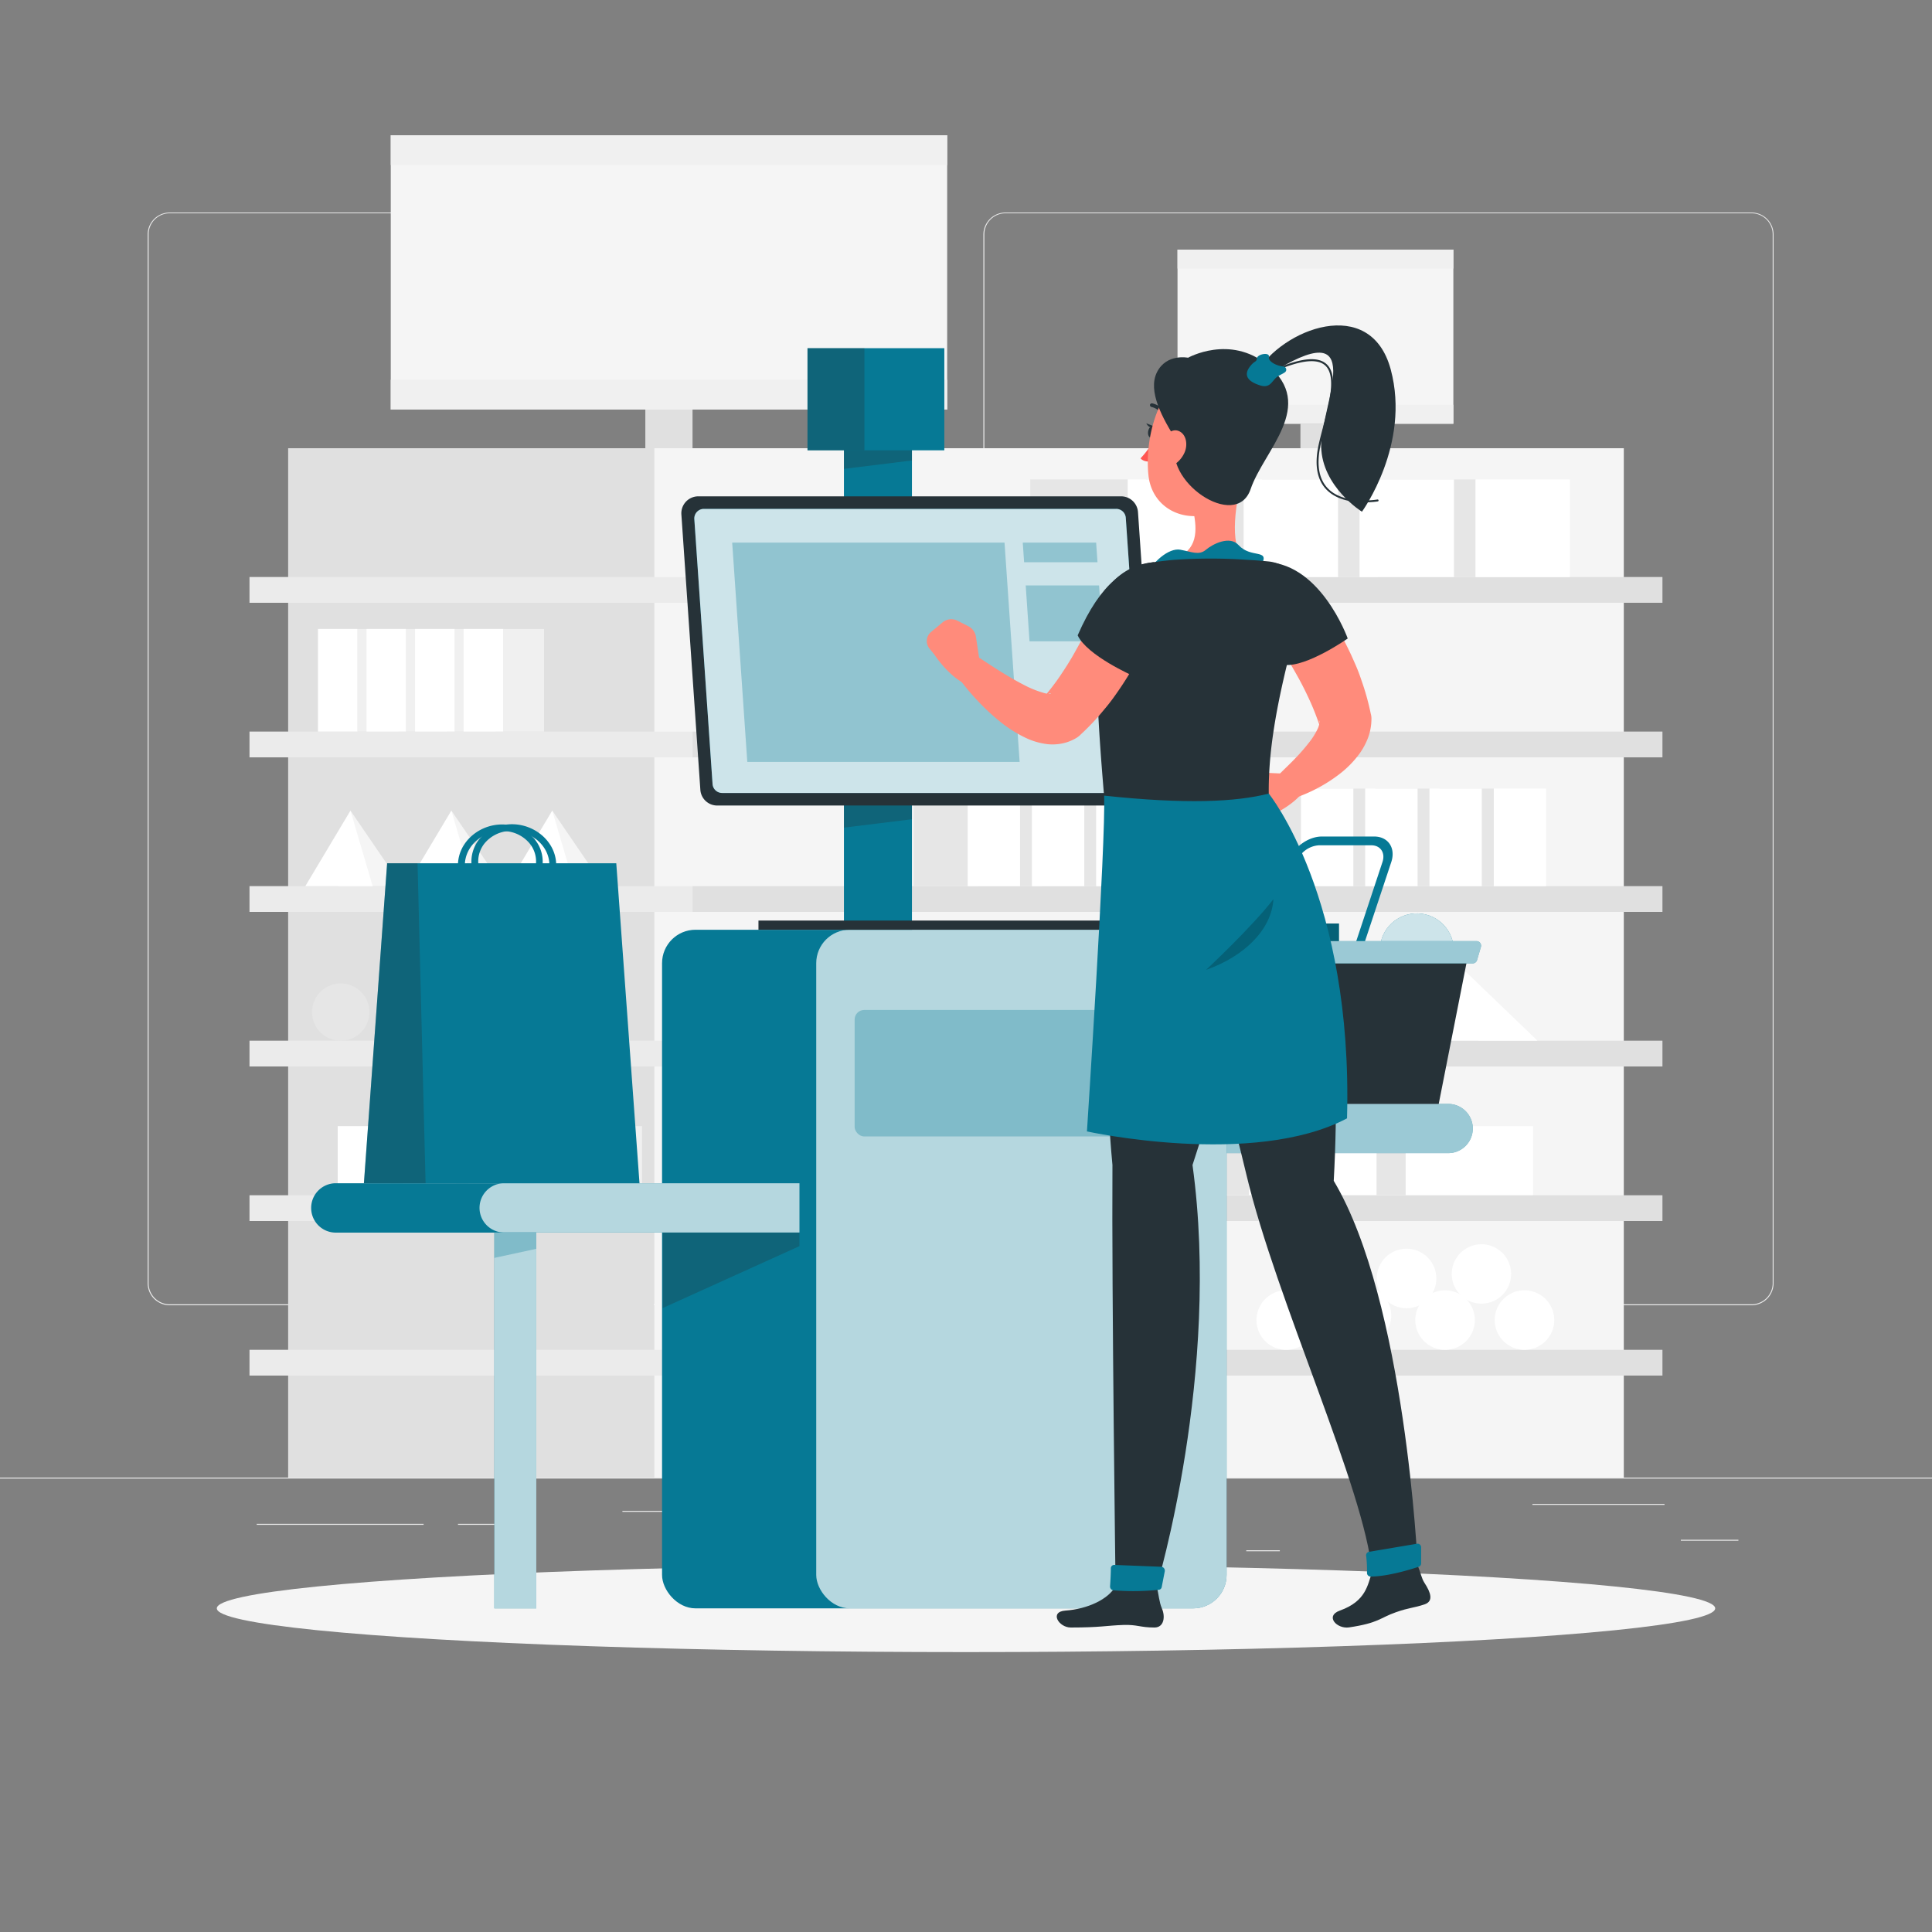 <svg xmlns="http://www.w3.org/2000/svg" viewBox="0 0 500 500"><rect x="0" y="0" width="500" height="500" fill="#808080" stroke="none"/><g id="freepik--background-complete--inject-3"><rect y="382.4" width="500" height="0.25" style="fill:#ebebeb"></rect><rect x="435" y="398.49" width="14.9" height="0.25" style="fill:#ebebeb"></rect><rect x="322.53" y="401.21" width="8.69" height="0.25" style="fill:#ebebeb"></rect><rect x="396.59" y="389.21" width="34.19" height="0.25" style="fill:#ebebeb"></rect><rect x="66.44" y="394.37" width="43.19" height="0.25" style="fill:#ebebeb"></rect><rect x="118.53" y="394.37" width="15.58" height="0.25" style="fill:#ebebeb"></rect><rect x="161.08" y="391.01" width="93.68" height="0.25" style="fill:#ebebeb"></rect><path d="M237,337.8H43.91a5.71,5.71,0,0,1-5.7-5.71V60.66A5.71,5.71,0,0,1,43.91,55H237a5.71,5.71,0,0,1,5.71,5.71V332.09A5.71,5.71,0,0,1,237,337.8ZM43.91,55.2a5.46,5.46,0,0,0-5.45,5.46V332.09a5.46,5.46,0,0,0,5.45,5.46H237a5.47,5.47,0,0,0,5.46-5.46V60.66A5.47,5.47,0,0,0,237,55.2Z" style="fill:#ebebeb"></path><path d="M453.31,337.8H260.21a5.72,5.72,0,0,1-5.71-5.71V60.66A5.72,5.72,0,0,1,260.21,55h193.1A5.71,5.71,0,0,1,459,60.66V332.09A5.71,5.71,0,0,1,453.31,337.8ZM260.21,55.2a5.47,5.47,0,0,0-5.46,5.46V332.09a5.47,5.47,0,0,0,5.46,5.46h193.1a5.47,5.47,0,0,0,5.46-5.46V60.66a5.47,5.47,0,0,0-5.46-5.46Z" style="fill:#ebebeb"></path><rect x="74.57" y="116" width="94.67" height="266.4" style="fill:#e0e0e0"></rect><rect x="169.24" y="116" width="251.01" height="266.4" transform="translate(589.48 498.4) rotate(180)" style="fill:#f5f5f5"></rect><rect x="64.57" y="149.33" width="114.67" height="6.67" style="fill:#ebebeb"></rect><rect x="179.24" y="149.33" width="251.01" height="6.67" transform="translate(609.48 305.33) rotate(180)" style="fill:#e0e0e0"></rect><rect x="64.57" y="189.33" width="114.67" height="6.67" style="fill:#ebebeb"></rect><rect x="179.24" y="189.33" width="251.01" height="6.67" transform="translate(609.48 385.33) rotate(180)" style="fill:#e0e0e0"></rect><rect x="64.57" y="229.33" width="114.67" height="6.67" style="fill:#ebebeb"></rect><rect x="179.24" y="229.33" width="251.01" height="6.67" transform="translate(609.48 465.33) rotate(180)" style="fill:#e0e0e0"></rect><rect x="64.57" y="269.33" width="114.67" height="6.67" style="fill:#ebebeb"></rect><rect x="179.24" y="269.33" width="251.01" height="6.67" transform="translate(609.48 545.33) rotate(180)" style="fill:#e0e0e0"></rect><rect x="64.57" y="309.33" width="114.67" height="6.67" style="fill:#ebebeb"></rect><rect x="179.24" y="309.33" width="251.01" height="6.67" transform="translate(609.48 625.33) rotate(180)" style="fill:#e0e0e0"></rect><rect x="64.57" y="349.33" width="114.67" height="6.67" style="fill:#ebebeb"></rect><rect x="179.24" y="349.33" width="251.01" height="6.67" transform="translate(609.48 705.33) rotate(180)" style="fill:#e0e0e0"></rect><rect x="101.13" y="35" width="144" height="71" style="fill:#f5f5f5"></rect><rect x="167.01" y="106" width="12.22" height="10" style="fill:#e0e0e0"></rect><rect x="101.13" y="98.28" width="144" height="7.72" style="fill:#f0f0f0"></rect><rect x="101.13" y="35" width="144" height="7.72" style="fill:#f0f0f0"></rect><rect x="304.74" y="64.6" width="71.39" height="45.06" style="fill:#f5f5f5"></rect><rect x="336.55" y="109.65" width="7.76" height="6.35" style="fill:#e0e0e0"></rect><rect x="304.74" y="104.76" width="71.39" height="4.9" style="fill:#f0f0f0"></rect><rect x="304.74" y="64.6" width="71.39" height="4.9" style="fill:#f0f0f0"></rect><rect x="356.63" y="124.08" width="25.25" height="25.25" style="fill:#e6e6e6"></rect><rect x="381.88" y="124.08" width="24.42" height="25.25" transform="translate(788.17 273.42) rotate(180)" style="fill:#fff"></rect><rect x="326.63" y="124.08" width="25.25" height="25.25" style="fill:#e6e6e6"></rect><rect x="351.88" y="124.08" width="24.42" height="25.25" transform="translate(728.17 273.42) rotate(180)" style="fill:#fff"></rect><rect x="296.63" y="124.08" width="25.25" height="25.25" style="fill:#e6e6e6"></rect><rect x="321.88" y="124.08" width="24.42" height="25.25" transform="translate(668.17 273.42) rotate(180)" style="fill:#fff"></rect><rect x="266.63" y="124.08" width="25.25" height="25.25" style="fill:#e6e6e6"></rect><rect x="291.88" y="124.08" width="24.42" height="25.25" transform="translate(608.17 273.42) rotate(180)" style="fill:#fff"></rect><rect x="92.52" y="162.77" width="10.58" height="26.56" transform="translate(195.61 352.11) rotate(180)" style="fill:#f0f0f0"></rect><rect x="82.29" y="162.77" width="10.23" height="26.56" style="fill:#fff"></rect><rect x="105.08" y="162.77" width="10.58" height="26.56" transform="translate(220.74 352.11) rotate(180)" style="fill:#f0f0f0"></rect><rect x="94.85" y="162.77" width="10.23" height="26.56" style="fill:#fff"></rect><rect x="117.65" y="162.77" width="10.58" height="26.56" transform="translate(245.87 352.11) rotate(180)" style="fill:#f0f0f0"></rect><rect x="107.42" y="162.77" width="10.23" height="26.56" style="fill:#fff"></rect><rect x="130.21" y="162.77" width="10.58" height="26.56" transform="translate(271.01 352.11) rotate(180)" style="fill:#f0f0f0"></rect><rect x="119.99" y="162.77" width="10.23" height="26.56" style="fill:#fff"></rect><rect x="101.17" y="291.44" width="14.24" height="17.89" transform="translate(216.58 600.78) rotate(180)" style="fill:#f0f0f0"></rect><rect x="87.4" y="291.44" width="13.77" height="17.89" style="fill:#fff"></rect><rect x="118.09" y="291.44" width="14.24" height="17.89" transform="translate(250.42 600.78) rotate(180)" style="fill:#f0f0f0"></rect><rect x="104.32" y="291.44" width="13.77" height="17.89" style="fill:#fff"></rect><rect x="135.01" y="291.44" width="14.24" height="17.89" transform="translate(284.26 600.78) rotate(180)" style="fill:#f0f0f0"></rect><rect x="121.24" y="291.44" width="13.77" height="17.89" style="fill:#fff"></rect><rect x="151.93" y="291.44" width="14.24" height="17.89" transform="translate(318.09 600.78) rotate(180)" style="fill:#f0f0f0"></rect><rect x="138.16" y="291.44" width="13.77" height="17.89" style="fill:#fff"></rect><rect x="372.6" y="204.08" width="13.99" height="25.25" style="fill:#e6e6e6"></rect><rect x="386.59" y="204.08" width="13.53" height="25.25" transform="translate(786.72 433.42) rotate(180)" style="fill:#fff"></rect><rect x="355.97" y="204.08" width="13.99" height="25.25" style="fill:#e6e6e6"></rect><rect x="369.97" y="204.08" width="13.53" height="25.25" transform="translate(753.46 433.42) rotate(180)" style="fill:#fff"></rect><rect x="339.34" y="204.08" width="13.99" height="25.25" style="fill:#e6e6e6"></rect><rect x="353.34" y="204.08" width="13.53" height="25.25" transform="translate(720.21 433.42) rotate(180)" style="fill:#fff"></rect><rect x="322.72" y="204.08" width="13.99" height="25.25" style="fill:#e6e6e6"></rect><rect x="336.71" y="204.08" width="13.53" height="25.25" transform="translate(686.96 433.42) rotate(180)" style="fill:#fff"></rect><rect x="286.34" y="204.08" width="13.99" height="25.25" style="fill:#e6e6e6"></rect><rect x="300.33" y="204.08" width="13.53" height="25.25" transform="translate(614.2 433.42) rotate(180)" style="fill:#fff"></rect><rect x="269.71" y="204.08" width="13.99" height="25.25" style="fill:#e6e6e6"></rect><rect x="283.71" y="204.08" width="13.53" height="25.25" transform="translate(580.95 433.42) rotate(180)" style="fill:#fff"></rect><rect x="253.09" y="204.08" width="13.99" height="25.25" style="fill:#e6e6e6"></rect><rect x="267.08" y="204.08" width="13.53" height="25.25" transform="translate(547.69 433.42) rotate(180)" style="fill:#fff"></rect><rect x="236.46" y="204.08" width="13.99" height="25.25" style="fill:#e6e6e6"></rect><rect x="250.45" y="204.08" width="13.53" height="25.25" transform="translate(514.44 433.42) rotate(180)" style="fill:#fff"></rect><rect x="329.69" y="291.45" width="34.1" height="17.83" style="fill:#e6e6e6"></rect><rect x="363.78" y="291.45" width="32.97" height="17.83" transform="translate(760.54 600.72) rotate(180)" style="fill:#fff"></rect><rect x="289.17" y="291.45" width="34.1" height="17.83" style="fill:#e6e6e6"></rect><rect x="323.27" y="291.45" width="32.97" height="17.83" transform="translate(679.52 600.72) rotate(180)" style="fill:#fff"></rect><rect x="248.66" y="291.45" width="34.1" height="17.83" style="fill:#e6e6e6"></rect><rect x="282.76" y="291.45" width="32.97" height="17.83" transform="translate(598.49 600.72) rotate(180)" style="fill:#fff"></rect><rect x="208.15" y="291.45" width="34.1" height="17.83" style="fill:#e6e6e6"></rect><rect x="242.25" y="291.45" width="32.97" height="17.83" transform="translate(517.47 600.72) rotate(180)" style="fill:#fff"></rect><circle cx="208.71" cy="178.08" r="11.25" style="fill:#e6e6e6"></circle><circle cx="238.71" cy="178.08" r="11.25" style="fill:#e6e6e6"></circle><circle cx="268.71" cy="178.08" r="11.25" style="fill:#e6e6e6"></circle><circle cx="298.71" cy="178.08" r="11.25" style="fill:#e6e6e6"></circle><circle cx="88.19" cy="261.92" r="7.42" transform="translate(-57.82 27.27) rotate(-13.28)" style="fill:#e6e6e6"></circle><circle cx="107.97" cy="261.92" r="7.42" transform="translate(-57.29 31.81) rotate(-13.28)" style="fill:#e6e6e6"></circle><circle cx="127.75" cy="261.92" r="7.42" transform="translate(-163.12 279.71) rotate(-67.5)" style="fill:#e6e6e6"></circle><circle cx="147.52" cy="261.92" r="7.42" transform="translate(-141.99 181.03) rotate(-45)" style="fill:#e6e6e6"></circle><circle cx="332.88" cy="341.63" r="7.71" transform="translate(-110.13 518.44) rotate(-67.5)" style="fill:#fff"></circle><circle cx="353.43" cy="341.63" r="7.71" transform="matrix(0.97, -0.23, 0.23, 0.97, -69.04, 90.34)" style="fill:#fff"></circle><circle cx="373.98" cy="341.63" r="7.71" transform="translate(-84.76 556.41) rotate(-67.5)" style="fill:#fff"></circle><circle cx="394.53" cy="341.63" r="7.71" transform="translate(-72.07 575.39) rotate(-67.5)" style="fill:#fff"></circle><circle cx="343.46" cy="330.87" r="7.71" transform="translate(-133.36 339.77) rotate(-45)" style="fill:#fff"></circle><circle cx="364.01" cy="330.87" r="7.71" transform="translate(-80.97 540.55) rotate(-67.5)" style="fill:#fff"></circle><circle cx="384.56" cy="330.87" r="7.71" transform="matrix(0.97, -0.23, 0.23, 0.97, -65.73, 97.2)" style="fill:#fff"></circle><circle cx="233.1" cy="341.63" r="7.71" transform="translate(-173.29 264.89) rotate(-45)" style="fill:#fff"></circle><circle cx="253.65" cy="341.63" r="7.71" transform="translate(-159.04 445.24) rotate(-67.5)" style="fill:#fff"></circle><circle cx="274.2" cy="341.63" r="7.71" transform="translate(-71.15 72.14) rotate(-13.28)" style="fill:#fff"></circle><circle cx="294.75" cy="341.63" r="7.71" transform="translate(-133.67 483.2) rotate(-67.5)" style="fill:#fff"></circle><circle cx="243.68" cy="330.87" r="7.71" transform="translate(-155.26 429.38) rotate(-67.5)" style="fill:#fff"></circle><circle cx="264.23" cy="330.87" r="7.71" transform="translate(-156.57 283.75) rotate(-45)" style="fill:#fff"></circle><circle cx="284.78" cy="330.87" r="7.71" transform="translate(-129.89 467.35) rotate(-67.5)" style="fill:#fff"></circle><polygon points="376.96 249.2 382.61 269.33 353.01 269.33 376.96 249.2" style="fill:#e0e0e0"></polygon><polygon points="376.96 249.2 366.67 269.33 397.9 269.33 376.96 249.2" style="fill:#fff"></polygon><polygon points="330.15 249.2 335.8 269.33 306.19 269.33 330.15 249.2" style="fill:#e0e0e0"></polygon><polygon points="330.15 249.2 319.86 269.33 351.09 269.33 330.15 249.2" style="fill:#fff"></polygon><polygon points="283.33 249.2 288.99 269.33 259.38 269.33 283.33 249.2" style="fill:#e0e0e0"></polygon><polygon points="283.33 249.2 273.04 269.33 304.28 269.33 283.33 249.2" style="fill:#fff"></polygon><polygon points="90.7 209.78 87.55 229.33 104.06 229.33 90.7 209.78" style="fill:#f5f5f5"></polygon><polygon points="90.7 209.78 96.44 229.33 79.02 229.33 90.7 209.78" style="fill:#fff"></polygon><polygon points="116.81 209.78 113.66 229.33 130.17 229.33 116.81 209.78" style="fill:#f5f5f5"></polygon><polygon points="116.81 209.78 122.55 229.33 105.13 229.33 116.81 209.78" style="fill:#fff"></polygon><polygon points="142.92 209.78 139.76 229.33 156.28 229.33 142.92 209.78" style="fill:#f5f5f5"></polygon><polygon points="142.92 209.78 148.66 229.33 131.24 229.33 142.92 209.78" style="fill:#fff"></polygon><polygon points="236.52 249.2 242.17 269.33 212.57 269.33 236.52 249.2" style="fill:#e0e0e0"></polygon><polygon points="236.52 249.2 226.23 269.33 257.47 269.33 236.52 249.2" style="fill:#fff"></polygon></g><g id="freepik--Shadow--inject-3"><ellipse id="freepik--path--inject-3" cx="250" cy="416.24" rx="193.89" ry="11.32" style="fill:#f5f5f5"></ellipse></g><g id="freepik--cash-register--inject-3"><path d="M292,285.69h82.79a6.37,6.37,0,0,1,6.37,6.37h0a6.37,6.37,0,0,1-6.37,6.37H292Z" style="fill:#067995"></path><path d="M292,285.69h82.79a6.37,6.37,0,0,1,6.37,6.37h0a6.37,6.37,0,0,1-6.37,6.37H292Z" style="fill:#fff;opacity:0.6"></path><circle cx="366.68" cy="245.97" r="9.57" transform="translate(43.05 546.33) rotate(-76.72)" style="fill:#067995"></circle><circle cx="366.68" cy="245.97" r="9.57" transform="translate(43.05 546.33) rotate(-76.72)" style="fill:#fff;opacity:0.8"></circle><polygon points="300.81 247.25 379.92 247.25 372.34 285.69 308.38 285.69 300.81 247.25" style="fill:#263238"></polygon><path d="M298.6,243.56h83.52a1.18,1.18,0,0,1,1.14,1.51l-1,3.41a1.19,1.19,0,0,1-1.14.85H299.59a1.19,1.19,0,0,1-1.14-.85l-1-3.41A1.18,1.18,0,0,1,298.6,243.56Z" style="fill:#067995"></path><path d="M298.6,243.56h83.52a1.18,1.18,0,0,1,1.14,1.51l-1,3.41a1.19,1.19,0,0,1-1.14.85H299.59a1.19,1.19,0,0,1-1.14-.85l-1-3.41A1.18,1.18,0,0,1,298.6,243.56Z" style="fill:#fff;opacity:0.6"></path><rect x="308.53" y="239" width="38" height="4.56" style="fill:#067995"></rect><rect x="308.53" y="239" width="38" height="4.56" style="opacity:0.2"></rect><path d="M330.36,251.88a1.23,1.23,0,0,1-1.33.84c-3-.51-4.48-3.24-3.39-6.53l7.65-23.09c1.21-3.65,5.16-6.61,8.8-6.61h13.55c3.64,0,5.62,3,4.42,6.61l-6.79,20.46H351l6.78-20.46c.8-2.39-.5-4.34-2.89-4.34H341.34a6.61,6.61,0,0,0-5.78,4.34l-7.65,23.09c-.65,1.95.1,3.61,1.69,4.15a1.21,1.21,0,0,1,.76,1.54Z" style="fill:#067995"></path><rect x="171.34" y="240.62" width="146.1" height="175.62" rx="8.65" style="fill:#067995"></rect><path d="M206.9,306.22H86.9a6.38,6.38,0,0,0-6.37,6.38h0A6.37,6.37,0,0,0,86.9,319h120Z" style="fill:#067995"></path><polygon points="206.9 322.5 171.49 338.53 171.49 318.96 206.9 318.96 206.9 322.5" style="fill:#263238;opacity:0.3"></polygon><path d="M206.9,306.22H130.47a6.38,6.38,0,0,0-6.37,6.38h0a6.38,6.38,0,0,0,6.37,6.37H206.9Z" style="fill:#fff;opacity:0.7"></path><rect x="211.24" y="240.62" width="106.2" height="175.62" rx="8.65" style="fill:#fff;opacity:0.7"></rect><rect x="127.94" y="318.97" width="10.85" height="97.27" style="fill:#067995"></rect><rect x="127.94" y="318.97" width="10.85" height="97.27" style="fill:#fff;opacity:0.7"></rect><polygon points="138.79 323.19 127.94 325.54 127.94 318.96 138.79 318.96 138.79 323.19" style="fill:#067995;opacity:0.3"></polygon><rect x="221.18" y="261.38" width="86.31" height="32.73" rx="2.47" style="fill:#067995;opacity:0.3"></rect><polygon points="159.49 223.41 100.19 223.41 94.18 306.23 165.5 306.23 159.49 223.41" style="fill:#067995"></polygon><polygon points="108.06 223.41 100.19 223.41 94.18 306.23 110.14 306.23 108.06 223.41" style="fill:#263238;opacity:0.3"></polygon><path d="M133.45,233.51c-5.54,0-10.5-3.89-11.33-9.07a9.19,9.19,0,0,1,1.84-7.15,10.64,10.64,0,0,1,7.47-3.93c5.95-.54,11.51,3.51,12.39,9a9.21,9.21,0,0,1-1.85,7.16,10.6,10.6,0,0,1-7.46,3.93C134.15,233.49,133.8,233.51,133.45,233.51Zm-.95-18.44c-.3,0-.61,0-.91,0a8.91,8.91,0,0,0-6.24,3.26,7.46,7.46,0,0,0-1.49,5.8c.73,4.61,5.44,8,10.49,7.54a8.91,8.91,0,0,0,6.24-3.26,7.46,7.46,0,0,0,1.49-5.8C141.39,218.32,137.19,215.07,132.5,215.07Z" style="fill:#067995"></path><path d="M129,233.51c-.35,0-.7,0-1.06,0a10.6,10.6,0,0,1-7.46-3.93,9.16,9.16,0,0,1-1.84-7.16c.87-5.5,6.43-9.55,12.38-9a10.62,10.62,0,0,1,7.47,3.93,9.15,9.15,0,0,1,1.84,7.15C139.47,229.62,134.5,233.51,129,233.51Zm1-18.44c-4.7,0-8.9,3.25-9.59,7.58a7.46,7.46,0,0,0,1.49,5.8,8.91,8.91,0,0,0,6.24,3.26c5.05.45,9.76-2.93,10.5-7.54a7.42,7.42,0,0,0-1.5-5.8,8.89,8.89,0,0,0-6.23-3.26C130.52,215.08,130.22,215.07,129.92,215.07Z" style="fill:#067995"></path><rect x="218.41" y="110.56" width="17.6" height="130.07" style="fill:#067995"></rect><polygon points="236.01 180.2 218.41 180.2 218.41 214.19 236.01 212.02 236.01 180.2" style="fill:#263238;opacity:0.3"></polygon><polygon points="236.01 111.45 218.41 111.45 218.41 121.34 236.01 119.17 236.01 111.45" style="fill:#263238;opacity:0.3"></polygon><path d="M181.25,204.39l-4.91-71.25a4.39,4.39,0,0,1,4.38-4.69H290.13a4.38,4.38,0,0,1,4.38,4.08l4.9,71.25a4.38,4.38,0,0,1-4.38,4.69H185.62A4.37,4.37,0,0,1,181.25,204.39Z" style="fill:#263238"></path><path d="M288.87,131.7H182.16a2.48,2.48,0,0,0-2.47,2.65l4.72,68.56a2.48,2.48,0,0,0,2.47,2.31H293.59a2.48,2.48,0,0,0,2.48-2.65L291.35,134A2.48,2.48,0,0,0,288.87,131.7Z" style="fill:#067995"></path><path d="M288.87,131.7H182.16a2.48,2.48,0,0,0-2.47,2.65l4.72,68.56a2.48,2.48,0,0,0,2.47,2.31H293.59a2.48,2.48,0,0,0,2.48-2.65L291.35,134A2.48,2.48,0,0,0,288.87,131.7Z" style="fill:#fff;opacity:0.8"></path><rect x="196.29" y="238.24" width="93.66" height="2.38" style="fill:#263238"></rect><polygon points="263.88 197.19 193.4 197.19 189.49 140.43 259.97 140.43 263.88 197.19" style="fill:#067995;opacity:0.3"></polygon><polygon points="284.03 145.51 265.04 145.51 264.69 140.43 283.68 140.43 284.03 145.51" style="fill:#067995;opacity:0.3"></polygon><polygon points="285.43 165.98 266.44 165.98 265.45 151.5 284.44 151.5 285.43 165.98" style="fill:#067995;opacity:0.3"></polygon><rect x="208.98" y="90.11" width="35.41" height="26.43" style="fill:#067995"></rect><rect x="208.98" y="90.11" width="14.73" height="26.43" style="fill:#263238;opacity:0.3"></rect></g><g id="freepik--Character--inject-3"><path d="M320.8,203.81l1.95-2.49a3.67,3.67,0,0,1,3.07-1.4l5.56.25a6.91,6.91,0,0,1,5.46,3.15l.74,1.16c-3,4.35-9.37,6.87-9.37,6.87l-1.74.92a3.06,3.06,0,0,1-4.19-1.19l-1.87-3.44A3.52,3.52,0,0,1,320.8,203.81Z" style="fill:#ff8b7b"></path><path d="M340.15,153.94c.58.71,1,1.21,1.42,1.81s.84,1.15,1.25,1.72c.82,1.16,1.57,2.34,2.32,3.52a83.56,83.56,0,0,1,4,7.38c.62,1.26,1.18,2.56,1.75,3.86s1.05,2.63,1.51,4a64.47,64.47,0,0,1,2.32,8.33l.11.46a4.47,4.47,0,0,1,.1,1,14.31,14.31,0,0,1-1,5.22,18.59,18.59,0,0,1-2.15,3.89,26.29,26.29,0,0,1-5.18,5.24,39.5,39.5,0,0,1-5.58,3.58,40.46,40.46,0,0,1-6,2.59,3.77,3.77,0,0,1-3.87-6.25l.25-.24c1.23-1.23,2.65-2.56,3.88-3.86a46.89,46.89,0,0,0,3.44-3.95,18,18,0,0,0,2.35-3.75c.5-1.12.44-2,.29-2l.21,1.42c-.75-2.16-1.55-4.3-2.52-6.43s-2-4.22-3.16-6.3-2.35-4.12-3.64-6.12c-.64-1-1.3-2-2-3l-1-1.44-.92-1.3-.24-.34a7.5,7.5,0,0,1,11.94-9.05Z" style="fill:#ff8b7b"></path><path d="M326.43,145.46c-2.82,6.4-2.64,14.39,6,26.61,5.74.63,16.36-6.83,16.36-6.83S341.5,144.79,326.43,145.46Z" style="fill:#263238"></path><path d="M321.62,123.21c-1.67,6.2-3.73,17.56.29,21.69,0,0-5.87-.88-18.33,6.83-3.61-5.18-.93-6.83-.93-6.83,7-1.65,7.24-6.77,6.39-11.59Z" style="fill:#ff8b7b"></path><path d="M296.26,149.51c1.85-4,6.21-7.81,9.22-7.24s4.84,1.51,6.62,0,6.18-3.71,8.42-1.22c3.15,3.48,7.92,1,6.12,4.81C324.7,150,296.26,149.51,296.26,149.51Z" style="fill:#067995"></path><path d="M299.09,111.83c-.12.85-.66,1.51-1.2,1.47s-.88-.76-.76-1.61.66-1.5,1.2-1.46S299.22,111,299.09,111.83Z" style="fill:#263238"></path><path d="M298.56,110.29l-1.9-.73S297.45,111.22,298.56,110.29Z" style="fill:#263238"></path><path d="M298.91,113.43a25,25,0,0,1-3.74,5.19c.95,1.12,2.88.78,2.88.78Z" style="fill:#ff5652"></path><path d="M297.68,105.09a.5.5,0,0,1-.06-.36.51.51,0,0,1,.62-.33,5.2,5.2,0,0,1,3.6,2.92.44.44,0,0,1-.31.6.54.54,0,0,1-.65-.31,4.17,4.17,0,0,0-2.88-2.28A.56.56,0,0,1,297.68,105.09Z" style="fill:#263238"></path><path d="M326.92,110.77c-1.89,10-2.47,14.27-8.18,19.07-8.59,7.23-20.4,3.41-21.52-6.8-1-9.18,2.23-24,12.54-27.31A13,13,0,0,1,326.92,110.77Z" style="fill:#ff8b7b"></path><path d="M304.5,114c-3.62-5.67-7.54-12.75-5.08-17.67s8.05-3.75,8.05-3.75S318.3,86.5,328,94.42c12.86,10.53-.93,22.12-4.34,32.16C319.89,137.63,300.45,124.25,304.5,114Z" style="fill:#263238"></path><path d="M359.92,95.62c-5.23-19.45-28.17-10.51-34.84,1l2.72.71c27.37-17.66,13.89,7.87,14.12,18.28s10.55,16.82,10.55,16.82S365.14,115.06,359.92,95.62Z" style="fill:#263238"></path><path d="M353,130c-2.92,0-7-.55-9.66-3.24-2.4-2.43-3.15-6.14-2.21-11,.3-1.54.78-3.35,1.28-5.26,1.58-6,3.55-13.38.45-16-2.18-1.85-6.77-1.2-13.65,1.91a.24.24,0,0,1-.33-.12.25.25,0,0,1,.13-.33c7.16-3.25,11.8-3.85,14.17-1.84,3.34,2.82,1.42,10.09-.28,16.51-.51,1.9-1,3.7-1.28,5.23-.9,4.72-.2,8.28,2.08,10.59,4.25,4.3,12.69,2.84,12.78,2.82a.25.25,0,1,1,.08.5A22.94,22.94,0,0,1,353,130Z" style="fill:#263238"></path><path d="M328.39,92.34c.25-1.27-2.95-.74-3.1.39s-.57.5-1.82,2.15-1.42,3.59,2.68,4.87c2.6.81,3-1.19,4.33-2.19.73-.54,1.55-.82,2.08-1.23a.83.83,0,0,0-.42-1.48C330.46,94.71,328.13,93.59,328.39,92.34Z" style="fill:#067995"></path><path d="M306.34,117.56a7,7,0,0,1-4.42,3.54c-2.35.52-3.24-2.19-2.35-4.83.8-2.36,3-5.49,5.24-4.81S307.61,115.27,306.34,117.56Z" style="fill:#ff8b7b"></path><path d="M349.13,421.17c7.77-1.16,7.92-2.45,12.09-3.91,3.57-1.26,4.57-1.08,7.45-2.05,2.41-.81,1.59-3.1,0-5.54-.79-1.22-.91-2.38-1.78-4.55l-11.81,1.75c-1.14,3.3-1.55,7.52-8.29,9.93C342.78,418.24,346,421.63,349.13,421.17Z" style="fill:#263238"></path><path d="M277.11,421.2c7.73,0,9.21-.51,13.56-.66,3.72-.13,4.33.66,8.1.66,2.5,0,2.85-2.82,1.93-4.93-.71-1.64-.82-3.61-1.34-5.74H288.71c-1.92,3.37-7.16,5.87-13,6.29C271.51,417.13,274,421.2,277.11,421.2Z" style="fill:#263238"></path><path d="M286.14,210.63s-1.54,55.58,1.76,90.88c-.21,33.13.81,109,.81,109,.26,1.69,9.14,1,10.65,0,0,0,16.65-55.27,9.26-109,18.49-56.06,14.5-90.88,14.5-90.88Z" style="fill:#263238"></path><path d="M297.23,210.63s18.06,62.73,25.38,93.54c7.7,32.35,30.58,81.26,32.48,102.7,2,.79,8.39-.09,11.81-1.75,0,0-3.13-68.37-21.73-99.52,4.2-76.64-16.6-95-16.6-95Z" style="fill:#263238"></path><path d="M353.55,402.58a31.15,31.15,0,0,1,.23,4.43.93.93,0,0,0,.93,1c4.42,0,10.53-1.88,12.46-2.54a.9.9,0,0,0,.62-.85l0-4.19a.93.93,0,0,0-1.08-.91l-12.44,2.09A.9.9,0,0,0,353.55,402.58Z" style="fill:#067995"></path><path d="M287.49,405.86c0,1.15-.1,3.2-.21,4.71a1,1,0,0,0,.85,1,63.24,63.24,0,0,0,11.75-.13.86.86,0,0,0,.77-.7l.8-4.13a1,1,0,0,0-.91-1.13L288.4,405A.86.86,0,0,0,287.49,405.86Z" style="fill:#067995"></path><path d="M283.74,160.68a190.58,190.58,0,0,0,.28,19.41c.33,8.43.91,16.72,2.12,30.54h42.43c-.85-11.95.54-25.57,8.16-52.46a9.9,9.9,0,0,0-8.46-12.87c-1.68-.17-3.47-.31-5.3-.4a135.92,135.92,0,0,0-19.26,0c-2.1.19-4.27.46-6.34.75A16,16,0,0,0,283.74,160.68Z" style="fill:#263238"></path><path d="M328.36,205.38c-8.49,2.17-21.41,2.79-42.62.53.51,11.25-4.44,86.9-4.44,86.9s43,9.45,67.31-3.38C350.18,232.26,328.36,205.38,328.36,205.38Z" style="fill:#067995"></path><path d="M312.13,251s11.67-10.87,17.43-18.29C329.1,240.49,322.15,247.47,312.13,251Z" style="opacity:0.2"></path><path d="M247.75,160.62l2.82,1.43a3.68,3.68,0,0,1,2,2.74l.83,5.5a6.86,6.86,0,0,1-2,6l-1,1c-4.84-2.06-8.56-7.85-8.56-7.85l-1.24-1.53a3.06,3.06,0,0,1,.35-4.35l3-2.5A3.52,3.52,0,0,1,247.75,160.62Z" style="fill:#ff8b7b"></path><path d="M298.4,161.62c-.31.86-.54,1.46-.81,2.15s-.56,1.31-.84,2c-.56,1.3-1.18,2.55-1.81,3.8a77.75,77.75,0,0,1-4.22,7.28c-.76,1.18-1.57,2.34-2.39,3.49s-1.7,2.27-2.63,3.36a62.67,62.67,0,0,1-5.92,6.3l-.28.27a5.1,5.1,0,0,1-.83.64,11.43,11.43,0,0,1-4,1.54,12.6,12.6,0,0,1-3.58.14,18.08,18.08,0,0,1-5.26-1.46,33,33,0,0,1-7.23-4.55,57.38,57.38,0,0,1-5.66-5.3,60.53,60.53,0,0,1-4.87-5.86,3.76,3.76,0,0,1,5.1-5.36l.17.11c1.86,1.21,3.83,2.53,5.75,3.71s3.86,2.33,5.76,3.3a26.3,26.3,0,0,0,5.36,2.17,4.07,4.07,0,0,0,1.67.16c.13,0,.12-.1,0-.1a1.56,1.56,0,0,0-.68.18l-1.1.92c1.46-1.76,2.88-3.56,4.19-5.49s2.58-3.91,3.75-6,2.31-4.15,3.36-6.29c.53-1.06,1-2.14,1.53-3.21l.71-1.6.64-1.45.17-.38a7.5,7.5,0,0,1,13.93,5.53Z" style="fill:#ff8b7b"></path><path d="M298.54,145.49c-6.93.9-13.67,5.2-19.64,18.94,2.44,5.24,14.32,10.47,14.32,10.47S306.92,158,298.54,145.49Z" style="fill:#263238"></path></g></svg>
